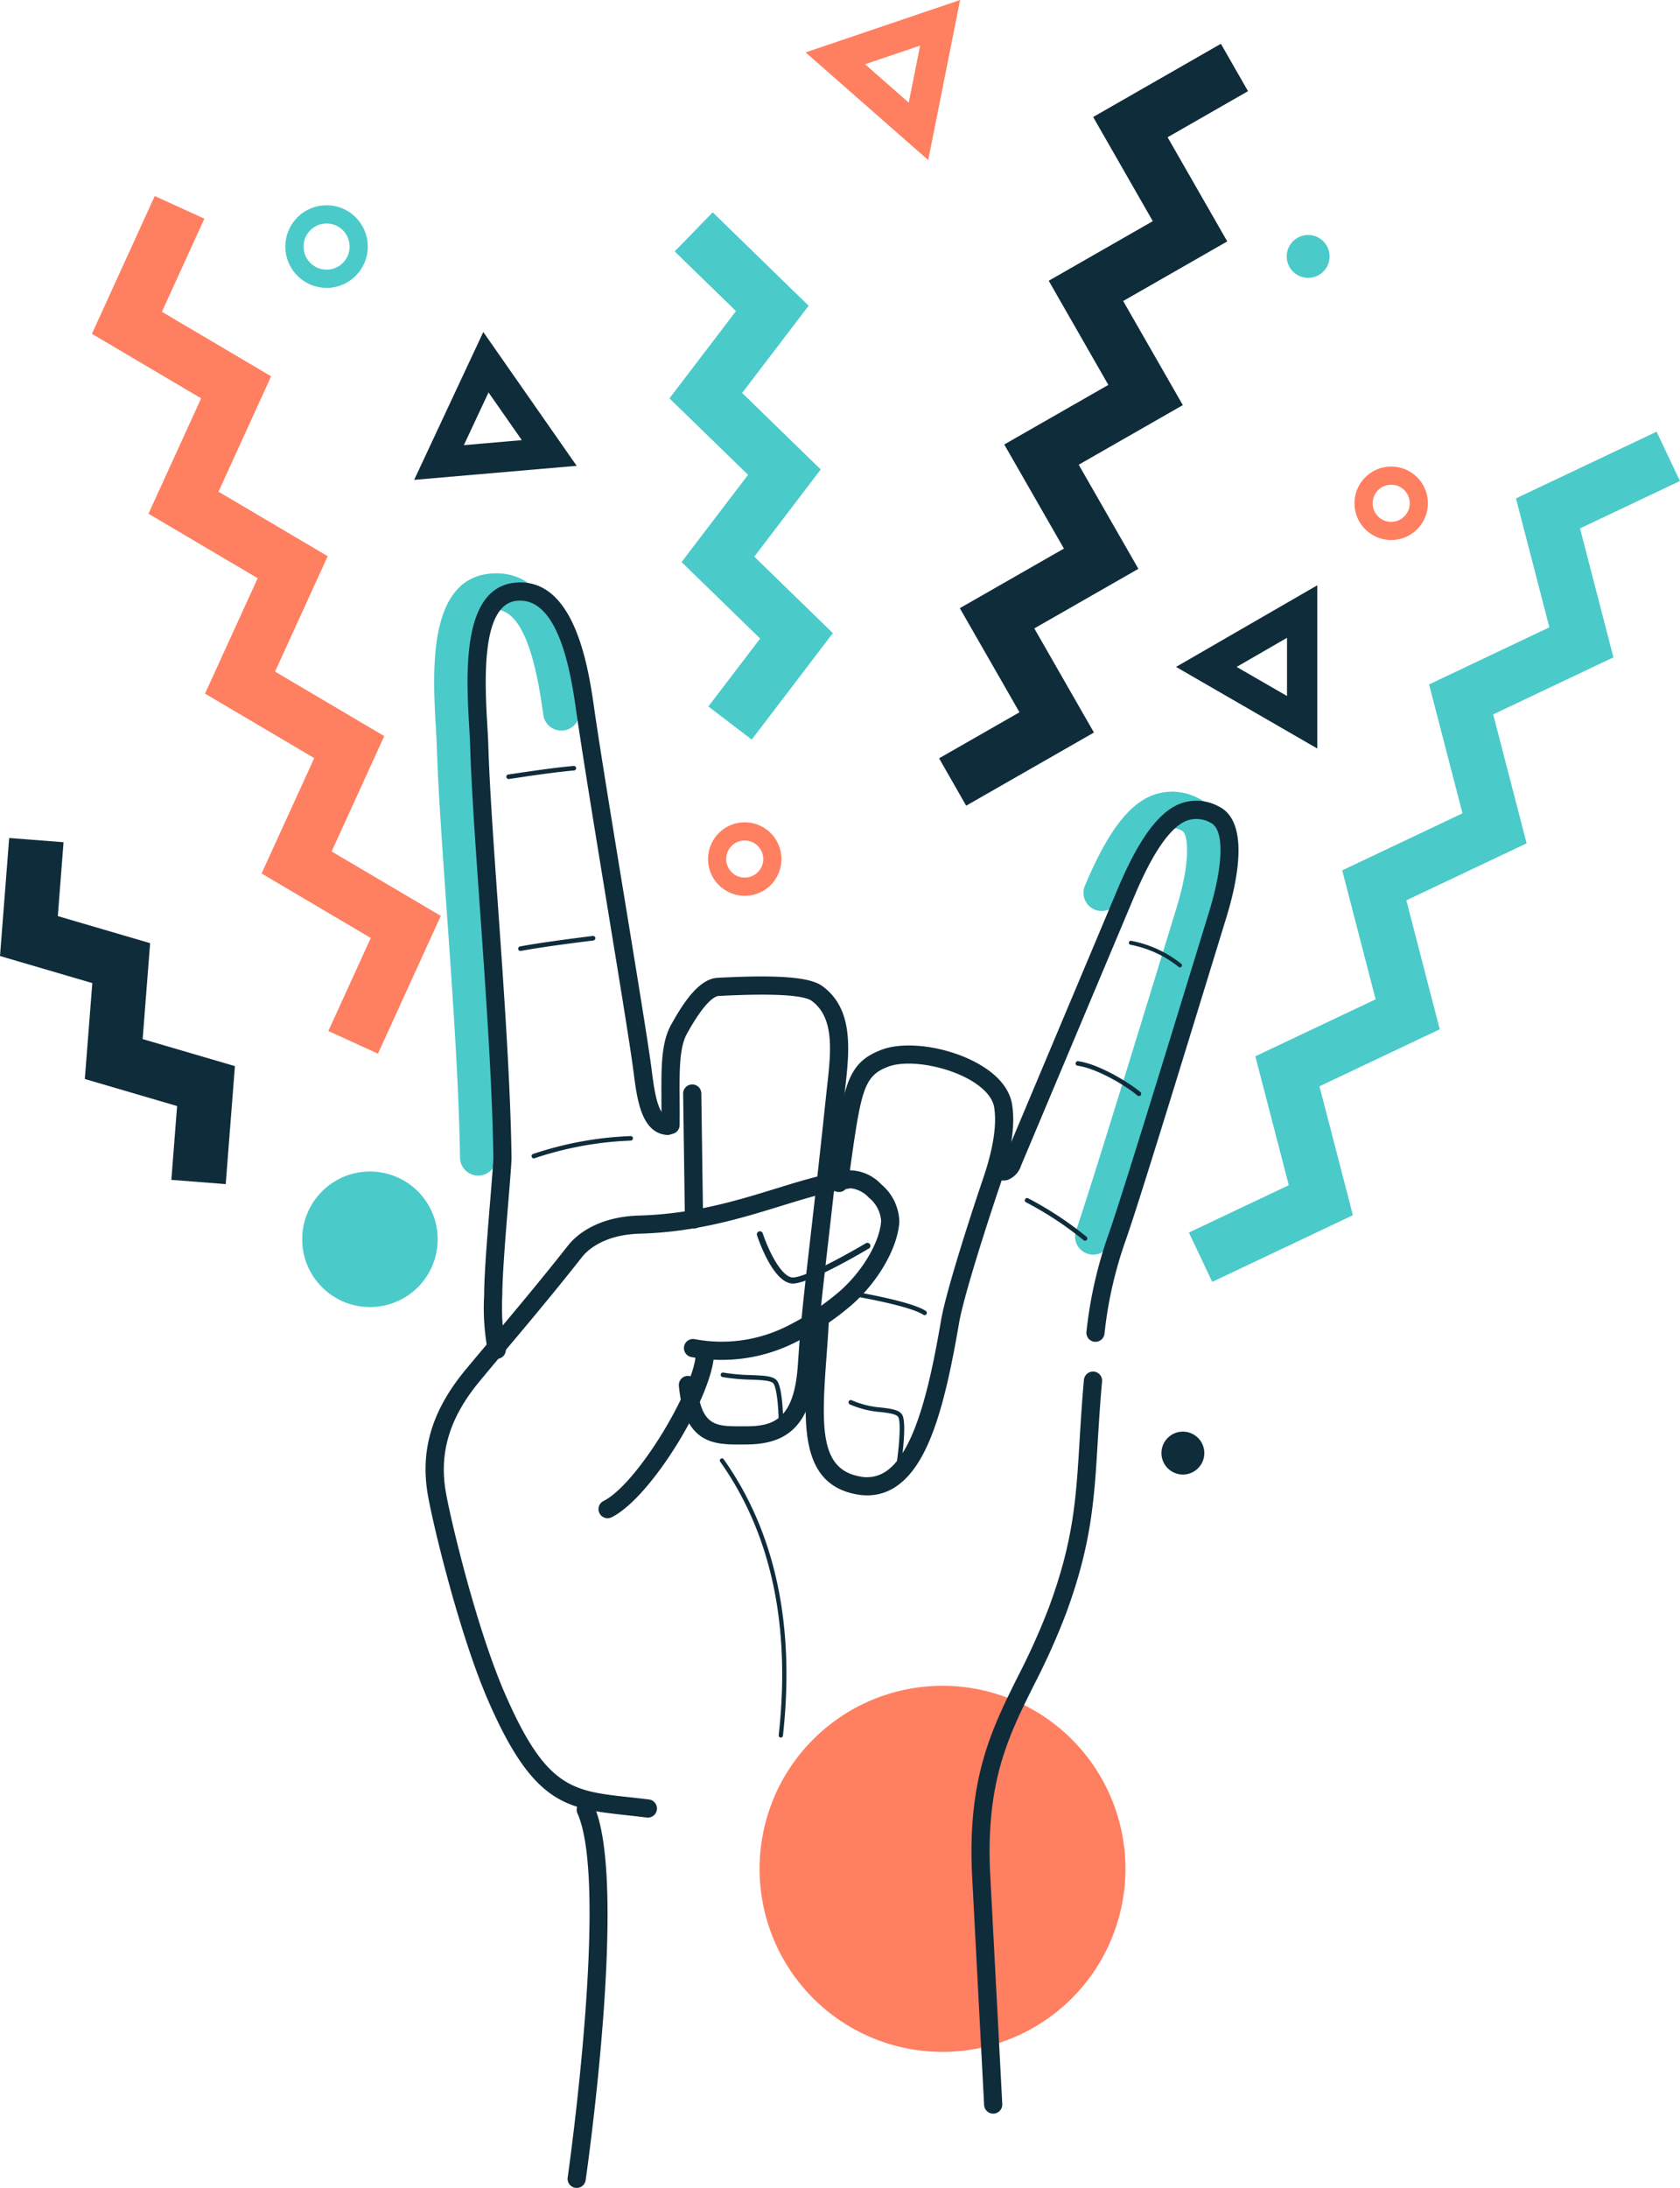 <?xml version="1.0" encoding="UTF-8"?>
<svg xmlns="http://www.w3.org/2000/svg" xmlns:xlink="http://www.w3.org/1999/xlink" width="196.127" height="255.269" viewBox="0 0 196.127 255.269">
  <defs>
    <clipPath id="clip-path">
      <path id="Tracé_492" data-name="Tracé 492" d="M0,116.688H196.125V-138.581H0Z" transform="translate(0 138.581)" fill="none"></path>
    </clipPath>
  </defs>
  <g id="picto" transform="translate(0 138.581)">
    <g id="Groupe_515" data-name="Groupe 515" transform="translate(0 -138.581)" clip-path="url(#clip-path)">
      <g id="Groupe_498" data-name="Groupe 498" transform="translate(125.497 92.364)">
        <g id="Groupe_497" data-name="Groupe 497" transform="translate(0 0)">
          <path id="Tracé_483" data-name="Tracé 483" d="M.971,24.692a2.124,2.124,0,0,1-2-2.824C.453,17.623,5.769.3,9.287-11.159l1.37-4.463c1.938-6.305,1.218-8.888.735-9.114a2.259,2.259,0,0,0-1.93-.221c-1.125.431-3,2.212-5.543,8.258a2.123,2.123,0,0,1-2.78,1.133,2.124,2.124,0,0,1-1.135-2.78C2.621-24.56,5.067-27.82,7.943-28.922a6.51,6.51,0,0,1,5.261.344c3.358,1.584,3.879,6.493,1.512,14.2l-1.37,4.461C9.608,2.267,4.487,18.947,2.975,23.27a2.124,2.124,0,0,1-2,1.422" transform="translate(1.153 29.325)" fill="#4bcaca"></path>
        </g>
      </g>
      <g id="Groupe_500" data-name="Groupe 500" transform="translate(50.687 66.89)">
        <g id="Groupe_499" data-name="Groupe 499" transform="translate(0 0)">
          <path id="Tracé_484" data-name="Tracé 484" d="M2.348,32.121A2.123,2.123,0,0,1,.226,30.027C.115,21.6-.664,10.564-1.351.827c-.508-7.21-.989-14.02-1.127-18.763-.018-.6-.061-1.326-.109-2.142-.376-6.482-1.006-17.328,6.313-18.033,8.024-.763,9.685,10.689,10.389,15.585l.044.308a2.121,2.121,0,0,1-1.8,2.4,2.126,2.126,0,0,1-2.406-1.8l-.044-.311c-.486-3.376-1.77-12.367-5.78-11.964-3.249.313-2.711,9.6-2.481,13.561.05.864.094,1.634.112,2.266C1.9-13.4,2.377-6.637,2.884.529c.691,9.794,1.475,20.894,1.588,29.443a2.124,2.124,0,0,1-2.094,2.15Z" transform="translate(2.788 38.148)" fill="#4bcaca"></path>
        </g>
      </g>
      <g id="Groupe_502" data-name="Groupe 502" transform="translate(88.675 196.686)">
        <g id="Groupe_501" data-name="Groupe 501" transform="translate(0 0)">
          <path id="Tracé_485" data-name="Tracé 485" d="M0,9.762A21.356,21.356,0,1,1,21.356,31.119,21.357,21.357,0,0,1,0,9.762" transform="translate(0 11.594)" fill="#ff7f61"></path>
        </g>
      </g>
      <g id="Groupe_504" data-name="Groupe 504" transform="translate(35.281 136.683)">
        <g id="Groupe_503" data-name="Groupe 503" transform="translate(0 0)">
          <path id="Tracé_486" data-name="Tracé 486" d="M0,3.615a7.908,7.908,0,1,1,7.908,7.908A7.908,7.908,0,0,1,0,3.615" transform="translate(0 4.293)" fill="#4bcaca"></path>
        </g>
      </g>
      <g id="Groupe_506" data-name="Groupe 506" transform="translate(33.313 23.955)">
        <g id="Groupe_505" data-name="Groupe 505" transform="translate(0 0)">
          <path id="Tracé_487" data-name="Tracé 487" d="M2.2,4.4A4.776,4.776,0,0,1-1.025,3.158a4.816,4.816,0,0,1-.343-6.8,4.766,4.766,0,0,1,3.327-1.58,4.737,4.737,0,0,1,3.47,1.236,4.82,4.82,0,0,1,.344,6.8A4.788,4.788,0,0,1,2.445,4.4Q2.321,4.4,2.2,4.4m.009-7.5c-.046,0-.092,0-.14,0a2.667,2.667,0,0,0-1.859.882,2.693,2.693,0,0,0,.19,3.8,2.68,2.68,0,0,0,1.941.691A2.663,2.663,0,0,0,4.2,1.392a2.7,2.7,0,0,0-.192-3.8,2.671,2.671,0,0,0-1.8-.694" transform="translate(2.609 5.227)" fill="#4bcaca"></path>
        </g>
      </g>
      <g id="Groupe_508" data-name="Groupe 508" transform="translate(82.661 95.945)">
        <g id="Groupe_507" data-name="Groupe 507" transform="translate(0 0)">
          <path id="Tracé_488" data-name="Tracé 488" d="M1.955,3.917A4.251,4.251,0,0,1-.913,2.81a4.287,4.287,0,0,1-.306-6.049A4.264,4.264,0,0,1,1.743-4.647a4.27,4.27,0,0,1,3.089,1.1,4.29,4.29,0,0,1,.306,6.053A4.266,4.266,0,0,1,2.176,3.911q-.111.006-.221.006M1.963-2.53c-.037,0-.074,0-.111,0a2.151,2.151,0,0,0-1.5.709A2.165,2.165,0,0,0,.511,1.237a2.127,2.127,0,0,0,1.558.554,2.143,2.143,0,0,0,1.494-.709A2.165,2.165,0,0,0,3.41-1.972,2.156,2.156,0,0,0,1.963-2.53" transform="translate(2.322 4.652)" fill="#ff7f61"></path>
        </g>
      </g>
      <g id="Groupe_510" data-name="Groupe 510" transform="translate(158.128 54.436)">
        <g id="Groupe_509" data-name="Groupe 509" transform="translate(0 0)">
          <path id="Tracé_489" data-name="Tracé 489" d="M1.956,3.917A4.251,4.251,0,0,1-.912,2.81,4.248,4.248,0,0,1-2.317-.152a4.258,4.258,0,0,1,1.1-3.087A4.264,4.264,0,0,1,1.744-4.646a4.24,4.24,0,0,1,3.089,1.1A4.248,4.248,0,0,1,6.239-.583,4.242,4.242,0,0,1,5.139,2.5,4.253,4.253,0,0,1,2.177,3.912q-.111.006-.221.006m.007-6.445c-.037,0-.074,0-.112,0a2.151,2.151,0,0,0-1.494.709A2.148,2.148,0,0,0-.2-.259a2.143,2.143,0,0,0,.709,1.5,2.119,2.119,0,0,0,1.558.554,2.151,2.151,0,0,0,1.494-.709A2.149,2.149,0,0,0,4.12-.476a2.158,2.158,0,0,0-.709-1.5,2.154,2.154,0,0,0-1.448-.556" transform="translate(2.323 4.652)" fill="#ff7f61"></path>
        </g>
      </g>
      <g id="Groupe_512" data-name="Groupe 512" transform="translate(150.214 27.417)">
        <g id="Groupe_511" data-name="Groupe 511" transform="translate(0 0)">
          <path id="Tracé_490" data-name="Tracé 490" d="M1.992,1.91a2.5,2.5,0,1,1-.179-3.533A2.5,2.5,0,0,1,1.992,1.91" transform="translate(2.365 2.268)" fill="#4bcaca"></path>
        </g>
      </g>
      <g id="Groupe_514" data-name="Groupe 514" transform="translate(135.592 167.033)">
        <g id="Groupe_513" data-name="Groupe 513" transform="translate(0 0)">
          <path id="Tracé_491" data-name="Tracé 491" d="M1.992,1.91a2.5,2.5,0,0,1-3.533.179A2.5,2.5,0,0,1-1.72-1.446a2.5,2.5,0,0,1,3.533-.177A2.5,2.5,0,0,1,1.992,1.91" transform="translate(2.365 2.269)" fill="#0f2c3b"></path>
        </g>
      </g>
    </g>
    <g id="Groupe_517" data-name="Groupe 517" transform="translate(48.351 -99.844)">
      <g id="Groupe_516" data-name="Groupe 516" transform="translate(0 0)">
        <path id="Tracé_493" data-name="Tracé 493" d="M3.689,0l10.9,15.613L-4.381,17.249ZM1.42,13.2l6.766-.584L4.3,7.048Z" transform="translate(4.381)" fill="#0f2c3b"></path>
      </g>
    </g>
    <g id="Groupe_519" data-name="Groupe 519" transform="translate(137.292 -70.294)">
      <g id="Groupe_518" data-name="Groupe 518" transform="translate(0 0)">
        <path id="Tracé_494" data-name="Tracé 494" d="M0,4.353,16.493-5.17V13.876Zm7.075,0,5.882,3.395V.958Z" transform="translate(0 5.17)" fill="#0f2c3b"></path>
      </g>
    </g>
    <g id="Groupe_521" data-name="Groupe 521" transform="translate(94.048 -138.58)">
      <g id="Groupe_520" data-name="Groupe 520" transform="translate(0 0)">
        <path id="Tracé_495" data-name="Tracé 495" d="M0,2.794,18.037-3.318,14.313,15.358ZM6.939,4.177l5.1,4.48L13.369,2Z" transform="translate(0 3.318)" fill="#ff7f61"></path>
      </g>
    </g>
    <g id="Groupe_562" data-name="Groupe 562" transform="translate(0 -138.581)" clip-path="url(#clip-path)">
      <g id="Groupe_523" data-name="Groupe 523" transform="translate(59.134 89.364)">
        <g id="Groupe_522" data-name="Groupe 522" transform="translate(0 0)">
          <path id="Tracé_496" data-name="Tracé 496" d="M.122.7A.266.266,0,0,1,.083.168L.4.122C3.264-.3,5.335-.609,7.694-.827a.269.269,0,0,1,.287.241A.263.263,0,0,1,7.742-.3C5.4-.082,3.334.223.479.647L.16.695A.272.272,0,0,1,.122.7" transform="translate(0.144 0.827)" fill="#0f2c3b"></path>
        </g>
      </g>
      <g id="Groupe_525" data-name="Groupe 525" transform="translate(131.786 109.764)">
        <g id="Groupe_524" data-name="Groupe 524" transform="translate(0 0)">
          <path id="Tracé_497" data-name="Tracé 497" d="M2.729,1.42a.224.224,0,0,1-.147-.053A12.9,12.9,0,0,0-3.046-1.221a.234.234,0,0,1-.192-.271.237.237,0,0,1,.271-.192A13.374,13.374,0,0,1,2.876,1a.234.234,0,0,1-.147.416" transform="translate(3.241 1.687)" fill="#0f2c3b"></path>
        </g>
      </g>
      <g id="Groupe_527" data-name="Groupe 527" transform="translate(125.57 123.812)">
        <g id="Groupe_526" data-name="Groupe 526" transform="translate(0 0)">
          <path id="Tracé_498" data-name="Tracé 498" d="M3.38,1.861A.263.263,0,0,1,3.209,1.8C1.743.567-1.591-1.38-3.785-1.68a.266.266,0,0,1-.227-.3.263.263,0,0,1,.3-.227C-1.23-1.866,2.3.341,3.552,1.393a.266.266,0,0,1-.171.468" transform="translate(4.014 2.21)" fill="#0f2c3b"></path>
        </g>
      </g>
      <g id="Groupe_529" data-name="Groupe 529" transform="translate(113.412 160.022)">
        <g id="Groupe_528" data-name="Groupe 528" transform="translate(0 0)">
          <path id="Tracé_499" data-name="Tracé 499" d="M1.159,39.578A1.063,1.063,0,0,1,.1,38.573l-1.415-27C-1.829.36,1.011-5.341,4.017-11.377a79.188,79.188,0,0,0,3.68-8.2c2.846-7.727,3.139-12.59,3.546-19.319.127-2.1.271-4.482.51-7.14A1.069,1.069,0,0,1,12.907-47a1.062,1.062,0,0,1,.962,1.153c-.236,2.629-.374,4.891-.507,7.079-.4,6.65-.718,11.9-3.673,19.923a80.224,80.224,0,0,1-3.772,8.413C2.912-4.4.317.815.8,11.473L2.22,38.462a1.061,1.061,0,0,1-1,1.114l-.057,0" transform="translate(1.376 47.004)" fill="#0f2c3b"></path>
        </g>
      </g>
      <g id="Groupe_531" data-name="Groupe 531" transform="translate(115.863 93.422)">
        <g id="Groupe_530" data-name="Groupe 530" transform="translate(0 0)">
          <path id="Tracé_500" data-name="Tracé 500" d="M5.5,28.858c-.031,0-.061,0-.092,0a1.061,1.061,0,0,1-.967-1.148A49.919,49.919,0,0,1,7.059,16.214C8.553,11.946,13.876-5.4,17.4-16.88l1.361-4.436c1.706-5.556,1.776-9.632.173-10.387a3.364,3.364,0,0,0-2.763-.251c-1.916.733-3.982,3.708-6.141,8.836L-3.181,8.28A2.667,2.667,0,0,1-4.739,9.966,1.569,1.569,0,0,1-6.051,9.8a1.059,1.059,0,0,1-.3-1.47,1.058,1.058,0,0,1,1.006-.47,2.27,2.27,0,0,0,.208-.4l13.211-31.4c2.459-5.845,4.791-9.022,7.339-10a5.417,5.417,0,0,1,4.428.313c3.741,1.763,2.2,8.858.949,12.931l-1.361,4.434C15.69-4.076,10.57,12.607,9.061,16.914A47.66,47.66,0,0,0,6.552,27.887a1.06,1.06,0,0,1-1.055.971M-4.883,8.026l0,0,0,0" transform="translate(6.528 34.272)" fill="#0f2c3b"></path>
        </g>
      </g>
      <g id="Groupe_533" data-name="Groupe 533" transform="translate(84.037 170.151)">
        <g id="Groupe_532" data-name="Groupe 532" transform="translate(0 0)">
          <path id="Tracé_501" data-name="Tracé 501" d="M3.254,14.89l-.028,0a.247.247,0,0,1-.219-.274c1.418-12.767-.879-23.5-6.827-31.906a.248.248,0,0,1,.059-.346.248.248,0,0,1,.346.059C2.606-9.073,4.932,1.777,3.5,14.669a.249.249,0,0,1-.247.221" transform="translate(3.865 17.684)" fill="#0f2c3b"></path>
        </g>
      </g>
      <g id="Groupe_535" data-name="Groupe 535" transform="translate(60.482 109.196)">
        <g id="Groupe_534" data-name="Groupe 534" transform="translate(0 0)">
          <path id="Tracé_502" data-name="Tracé 502" d="M.121.8A.266.266,0,0,1,.073.276c2.492-.461,5.684-.868,8.5-1.227a.263.263,0,0,1,.3.23.267.267,0,0,1-.228.3C5.831-.067,2.646.34.169.8A.212.212,0,0,1,.121.8" transform="translate(0.144 0.953)" fill="#0f2c3b"></path>
        </g>
      </g>
      <g id="Groupe_537" data-name="Groupe 537" transform="translate(62.051 132.547)">
        <g id="Groupe_536" data-name="Groupe 536" transform="translate(0 0)">
          <path id="Tracé_503" data-name="Tracé 503" d="M.121,1.19a.265.265,0,0,1-.1-.508,40.585,40.585,0,0,1,11.4-2.094.251.251,0,0,1,.273.256.267.267,0,0,1-.258.274A39.872,39.872,0,0,0,.226,1.168a.269.269,0,0,1-.1.022" transform="translate(0.144 1.413)" fill="#0f2c3b"></path>
        </g>
      </g>
      <g id="Groupe_539" data-name="Groupe 539" transform="translate(54.58 67.953)">
        <g id="Groupe_538" data-name="Groupe 538" transform="translate(0 0)">
          <path id="Tracé_504" data-name="Tracé 504" d="M1.561,41.409A1.062,1.062,0,0,1,.55,40.67a26.934,26.934,0,0,1-.462-6.749c0-2.409.4-7.287.724-11.209.182-2.22.356-4.32.348-4.793C1.049,9.463.268-1.589-.421-11.339c-.507-7.2-.987-14-1.125-18.72-.017-.606-.061-1.345-.107-2.174C-2.009-38.332-2.6-48.54,3.7-49.148c7.024-.67,8.576,10.083,9.236,14.679l.044.309c.672,4.64,2.105,13.386,3.491,21.845,1.391,8.492,2.7,16.51,3.109,19.535l.079.608c.287,2.207.682,5.229,1.929,5.346a1.061,1.061,0,1,1-.2,2.113c-2.938-.271-3.437-4.1-3.839-7.184l-.079-.6c-.4-2.993-1.711-11-3.1-19.472S11.554-29.2,10.88-33.856l-.044-.311c-.575-4-1.93-13.358-6.932-12.868C-.364-46.625.176-37.343.465-32.356c.05.853.092,1.612.111,2.236.136,4.677.615,11.454,1.122,18.63C2.388-1.709,3.169,9.375,3.281,17.892c.007.549-.123,2.172-.356,5-.3,3.677-.717,8.713-.717,11.034a27.222,27.222,0,0,0,.363,6.1,1.06,1.06,0,0,1-.689,1.334,1.088,1.088,0,0,1-.322.05" transform="translate(1.854 49.178)" fill="#0f2c3b"></path>
        </g>
      </g>
      <g id="Groupe_541" data-name="Groupe 541" transform="translate(66.261 210.082)">
        <g id="Groupe_540" data-name="Groupe 540" transform="translate(0 0)">
          <path id="Tracé_505" data-name="Tracé 505" d="M.486,20.656a1.087,1.087,0,0,1-.153-.011,1.06,1.06,0,0,1-.9-1.2C-.516,19.1,4.3-14.737.578-23.035a1.061,1.061,0,0,1,.532-1.4,1.063,1.063,0,0,1,1.4.534c3.971,8.858-.775,42.234-.978,43.65a1.063,1.063,0,0,1-1.05.91" transform="translate(0.577 24.531)" fill="#0f2c3b"></path>
        </g>
      </g>
      <g id="Groupe_543" data-name="Groupe 543" transform="translate(94.053 121.978)">
        <g id="Groupe_542" data-name="Groupe 542" transform="translate(0 0)">
          <path id="Tracé_506" data-name="Tracé 506" d="M3.288,23.993a6.837,6.837,0,0,1-1.223-.112C-4.7,22.669-4.163,15.393-3.59,7.691c.111-1.475.223-3,.3-4.548A1.067,1.067,0,0,1-2.183,2.136,1.06,1.06,0,0,1-1.174,3.247c-.076,1.575-.19,3.113-.3,4.6-.621,8.346-.746,13.11,3.912,13.944a3.95,3.95,0,0,0,3.111-.648c3.354-2.354,5.1-10.212,6.357-17.589.608-3.546,3.747-13.13,4.907-16.525C18-16.456,18.435-19.257,18.1-21.3c-.188-1.111-1.184-2.238-2.809-3.172-2.938-1.687-7.318-2.4-9.567-1.545C2.864-24.936,2.56-23.29,1.212-13.551L1.04-12.307a1.06,1.06,0,0,1-1.2.9,1.058,1.058,0,0,1-.9-1.2l.171-1.243C.484-23.776.853-26.447,4.971-28c2.853-1.078,7.849-.335,11.374,1.691,2.218,1.275,3.546,2.886,3.844,4.664.4,2.391-.064,5.541-1.369,9.361C17.755-9.161,14.579.52,14,3.913c-1.621,9.475-3.47,16.328-7.23,18.967a5.94,5.94,0,0,1-3.481,1.113" transform="translate(3.905 28.495)" fill="#0f2c3b"></path>
        </g>
      </g>
      <g id="Groupe_545" data-name="Groupe 545" transform="translate(79.751 126.524)">
        <g id="Groupe_544" data-name="Groupe 544" transform="translate(0 0)">
          <path id="Tracé_507" data-name="Tracé 507" d="M.579,7.682A1.062,1.062,0,0,1-.482,6.635L-.688-8.045A1.064,1.064,0,0,1,.358-9.123H.373A1.061,1.061,0,0,1,1.434-8.075L1.64,6.606A1.06,1.06,0,0,1,.594,7.682Z" transform="translate(0.688 9.123)" fill="#0f2c3b"></path>
        </g>
      </g>
      <g id="Groupe_547" data-name="Groupe 547" transform="translate(77.207 113.929)">
        <g id="Groupe_546" data-name="Groupe 546" transform="translate(0 0)">
          <path id="Tracé_508" data-name="Tracé 508" d="M4.141,24.962c-3.05,0-6.384-.223-7.011-6.843a1.063,1.063,0,0,1,.958-1.159,1.06,1.06,0,0,1,1.155.958c.466,4.933,2.146,4.918,5.222,4.92h.354c3.109,0,5.721-.527,6.189-7l.083-1.2c.061-.88.122-1.741.2-2.608.265-3.082.635-6.333,1.151-10.835.488-4.262,1.1-9.567,1.892-17.111l.112-1.022c.433-3.885.88-7.9-1.816-9.868-.663-.483-3.085-.974-10.873-.564-.293.015-1.413.357-3.529,4.126l-.118.206c-.93,1.621-.915,4.22-.893,7.816.006.906.011,1.877,0,2.912a1.061,1.061,0,0,1-1.061,1.052h-.007a1.062,1.062,0,0,1-1.054-1.07c.009-1.024,0-1.984,0-2.881-.024-3.929-.041-6.768,1.175-8.886l.107-.19c1.33-2.365,3.13-5.093,5.268-5.206,7.13-.376,10.792-.085,12.237.969,3.691,2.693,3.15,7.541,2.675,11.818l-.111,1.009c-.8,7.552-1.405,12.863-1.894,17.129-.514,4.483-.884,7.724-1.146,10.774-.074.857-.131,1.7-.192,2.571l-.085,1.207c-.571,7.9-4.518,8.971-8.306,8.971H4.47l-.33,0" transform="translate(4.917 29.645)" fill="#0f2c3b"></path>
        </g>
      </g>
      <g id="Groupe_549" data-name="Groupe 549" transform="translate(49.681 136.516)">
        <g id="Groupe_548" data-name="Groupe 548" transform="translate(0 0)">
          <path id="Tracé_509" data-name="Tracé 509" d="M11.86,34.534a.84.84,0,0,1-.134-.009c-.814-.1-1.584-.186-2.315-.265C2.377,33.491-1.5,33.068-6.8,20.828-10.092,13.246-13.148.67-13.809-3.054c-.912-5.193.426-9.779,4.205-14.432.149-.188.315-.389.5-.6l.147-.182c.652-.787,1.442-1.724,2.336-2.785,2.444-2.9,5.793-6.871,9.159-11.146.788-1.008,3.185-3.369,8.348-3.511,6.285-.175,11.4-1.752,15.919-3.142,1.988-.613,3.865-1.192,5.718-1.619.985-.228,1.884-.4,2.75-.514a5.122,5.122,0,0,1,3.839,1.634,5.858,5.858,0,0,1,2.111,4.39c-.2,3.22-2.783,7.5-6.151,10.179a31.607,31.607,0,0,1-5.8,3.772,19.077,19.077,0,0,1-12.342,1.807,1.058,1.058,0,0,1-.833-1.247,1.057,1.057,0,0,1,1.247-.834,17.01,17.01,0,0,0,10.993-1.63,29.679,29.679,0,0,0,5.412-3.531c2.888-2.3,5.191-6.014,5.351-8.643A3.841,3.841,0,0,0,37.664-37.8a3.378,3.378,0,0,0-2.111-1.087c-.8.109-1.636.265-2.557.477-1.779.413-3.621.98-5.57,1.58-4.646,1.431-9.912,3.054-16.488,3.236-4.382.12-6.263,2.1-6.734,2.7C.813-26.588-2.547-22.6-5-19.69c-.781.927-1.481,1.759-2.08,2.476v.006l-.251.3c-.227.267-.431.514-.617.746-3.371,4.152-4.566,8.2-3.769,12.734C-11.07.228-8.075,12.561-4.857,19.982-.04,31.093,2.994,31.423,9.64,32.149c.742.083,1.523.166,2.35.271a1.061,1.061,0,0,1-.131,2.115" transform="translate(14.085 41.013)" fill="#0f2c3b"></path>
        </g>
      </g>
      <g id="Groupe_551" data-name="Groupe 551" transform="translate(69.871 157.087)">
        <g id="Groupe_550" data-name="Groupe 550" transform="translate(0 0)">
          <path id="Tracé_510" data-name="Tracé 510" d="M.486,9.164A1.062,1.062,0,0,1,.01,7.152c3.927-1.962,10.512-13,10.765-17.041a1.067,1.067,0,0,1,1.125-.993,1.061,1.061,0,0,1,.993,1.125C12.593-4.955,5.645,6.708.959,9.051a1.058,1.058,0,0,1-.473.112" transform="translate(0.577 10.883)" fill="#0f2c3b"></path>
        </g>
      </g>
      <g id="Groupe_553" data-name="Groupe 553" transform="translate(119.638 139.773)">
        <g id="Groupe_552" data-name="Groupe 552" transform="translate(0 0)">
          <path id="Tracé_511" data-name="Tracé 511" d="M3.215,2.28a.264.264,0,0,1-.177-.068A39.394,39.394,0,0,0-3.665-2.2a.264.264,0,0,1-.127-.352.267.267,0,0,1,.352-.129,40.182,40.182,0,0,1,6.832,4.5.264.264,0,0,1-.177.462" transform="translate(3.818 2.708)" fill="#0f2c3b"></path>
        </g>
      </g>
      <g id="Groupe_555" data-name="Groupe 555" transform="translate(99.295 150.669)">
        <g id="Groupe_554" data-name="Groupe 554" transform="translate(0 0)">
          <path id="Tracé_512" data-name="Tracé 512" d="M3.948,1.267A.275.275,0,0,1,3.8,1.222C2.44.314-2.436-.62-4.47-.979a.264.264,0,0,1-.216-.306A.267.267,0,0,1-4.377-1.5C-1.812-1.047,2.7-.15,4.1.78a.266.266,0,0,1,.074.368.263.263,0,0,1-.221.118" transform="translate(4.689 1.504)" fill="#0f2c3b"></path>
        </g>
      </g>
      <g id="Groupe_557" data-name="Groupe 557" transform="translate(99.06 163.345)">
        <g id="Groupe_556" data-name="Groupe 556" transform="translate(0 0)">
          <path id="Tracé_513" data-name="Tracé 513" d="M2.7,3.443a.272.272,0,0,1-.039,0,.266.266,0,0,1-.225-.3c.166-1.166.523-4.373.188-5.189-.166-.4-1.041-.512-2.054-.637a11.114,11.114,0,0,1-3.632-.9.264.264,0,0,1-.118-.356.264.264,0,0,1,.356-.12,10.662,10.662,0,0,0,3.461.849c1.225.153,2.194.271,2.478.962.451,1.1-.088,5.021-.153,5.465a.265.265,0,0,1-.262.228" transform="translate(3.207 4.089)" fill="#0f2c3b"></path>
        </g>
      </g>
      <g id="Groupe_559" data-name="Groupe 559" transform="translate(84.133 160.14)">
        <g id="Groupe_558" data-name="Groupe 558" transform="translate(0 0)">
          <path id="Tracé_514" data-name="Tracé 514" d="M3.213,2.622a.267.267,0,0,1-.265-.262c-.022-1.352-.208-3.69-.612-4.205C2.058-2.2.91-2.243-.305-2.289a22.405,22.405,0,0,1-3.294-.3A.266.266,0,0,1-3.811-2.9a.262.262,0,0,1,.311-.21,21.827,21.827,0,0,0,3.214.289c1.514.059,2.61.1,3.039.648.647.823.718,4.146.724,4.524a.265.265,0,0,1-.262.269Z" transform="translate(3.816 3.114)" fill="#0f2c3b"></path>
        </g>
      </g>
      <g id="Groupe_561" data-name="Groupe 561" transform="translate(88.357 143.658)">
        <g id="Groupe_560" data-name="Groupe 560" transform="translate(0 0)">
          <path id="Tracé_515" data-name="Tracé 515" d="M1.931,2.787c-2.288,0-4.014-5.047-4.207-5.633a.353.353,0,0,1,.227-.446.351.351,0,0,1,.446.225C-.929-1.017.647,2.2,2,2.076c2.037-.179,8.365-3.951,8.427-3.99a.356.356,0,0,1,.486.122.354.354,0,0,1-.123.486c-.265.158-6.53,3.894-8.729,4.087-.044,0-.09.006-.134.006" transform="translate(2.294 3.31)" fill="#0f2c3b"></path>
        </g>
      </g>
    </g>
    <g id="Groupe_564" data-name="Groupe 564" transform="translate(138.794 -88.215)">
      <g id="Groupe_563" data-name="Groupe 563" transform="translate(0)">
        <path id="Tracé_517" data-name="Tracé 517" d="M0,42.712l11.662-5.524L7.757,22.148,21.8,15.5,17.9.453,31.941-6.2l-3.9-15.04L42.083-27.9l-3.9-15.044L54.6-50.726l2.728,5.754-11.667,5.53,3.9,15.046L35.523-17.741,39.427-2.7,25.385,3.953,29.286,19,15.243,25.648l3.905,15.04L2.726,48.469Z" transform="translate(0 50.726)" fill="#4bcaca"></path>
      </g>
    </g>
    <g id="Groupe_566" data-name="Groupe 566" transform="translate(78.155 -113.811)">
      <g id="Groupe_565" data-name="Groupe 565" transform="translate(0 0)">
        <path id="Tracé_518" data-name="Tracé 518" d="M2.076,26.356l6.047-7.928L-1.05,9.507,6.71-.672-2.465-9.593,5.3-19.775l-7.154-6.961L2.582-31.3l11.2,10.9L6.019-10.225,15.194-1.3,7.436,8.877,16.611,17.8,7.139,30.217Z" transform="translate(2.465 31.301)" fill="#4bcaca"></path>
      </g>
    </g>
    <g id="Groupe_568" data-name="Groupe 568" transform="translate(0.001 -40.811)">
      <g id="Groupe_567" data-name="Groupe 567" transform="translate(0 0)">
        <path id="Tracé_519" data-name="Tracé 519" d="M9.144,18.233l.672-8.611L-.958,6.466l.875-11.19L-10.859-7.883l1.07-13.771,6.348.494L-4.11-12.54,6.666-9.382,5.793,1.808,16.565,4.963,15.491,18.729Z" transform="translate(10.859 21.654)" fill="#0f2c3b"></path>
      </g>
    </g>
    <g id="Groupe_570" data-name="Groupe 570" transform="translate(109.63 -133.472)">
      <g id="Groupe_569" data-name="Groupe 569" transform="translate(0)">
        <path id="Tracé_520" data-name="Tracé 520" d="M0,38.107l9.387-5.369L2.42,20.592l12.154-6.954L7.608,1.493,19.761-5.458,12.8-17.608,24.95-24.562,17.987-36.714,32.9-45.257l3.165,5.528L26.678-34.35,33.643-22.2,21.491-15.245,28.456-3.1,16.3,3.855,23.268,16,11.115,22.953,18.079,35.1,3.163,43.635Z" transform="translate(0 45.257)" fill="#0f2c3b"></path>
      </g>
    </g>
    <g id="Groupe_572" data-name="Groupe 572" transform="translate(10.73 -115.712)">
      <g id="Groupe_571" data-name="Groupe 571" transform="translate(0 0)">
        <path id="Tracé_521" data-name="Tracé 521" d="M12.617,44.533l4.955-10.855L4.823,26.155,10.97,12.692-1.78,5.169,4.37-8.295-8.382-15.819l6.149-13.463-12.75-7.526,7.333-16.079,5.795,2.643L-6.813-39.379,5.94-31.852-.207-18.391l12.75,7.525L6.394,2.6l12.75,7.523L13,23.585,25.747,31.1,18.408,47.178Z" transform="translate(14.984 52.888)" fill="#ff7f61"></path>
      </g>
    </g>
  </g>
</svg>
